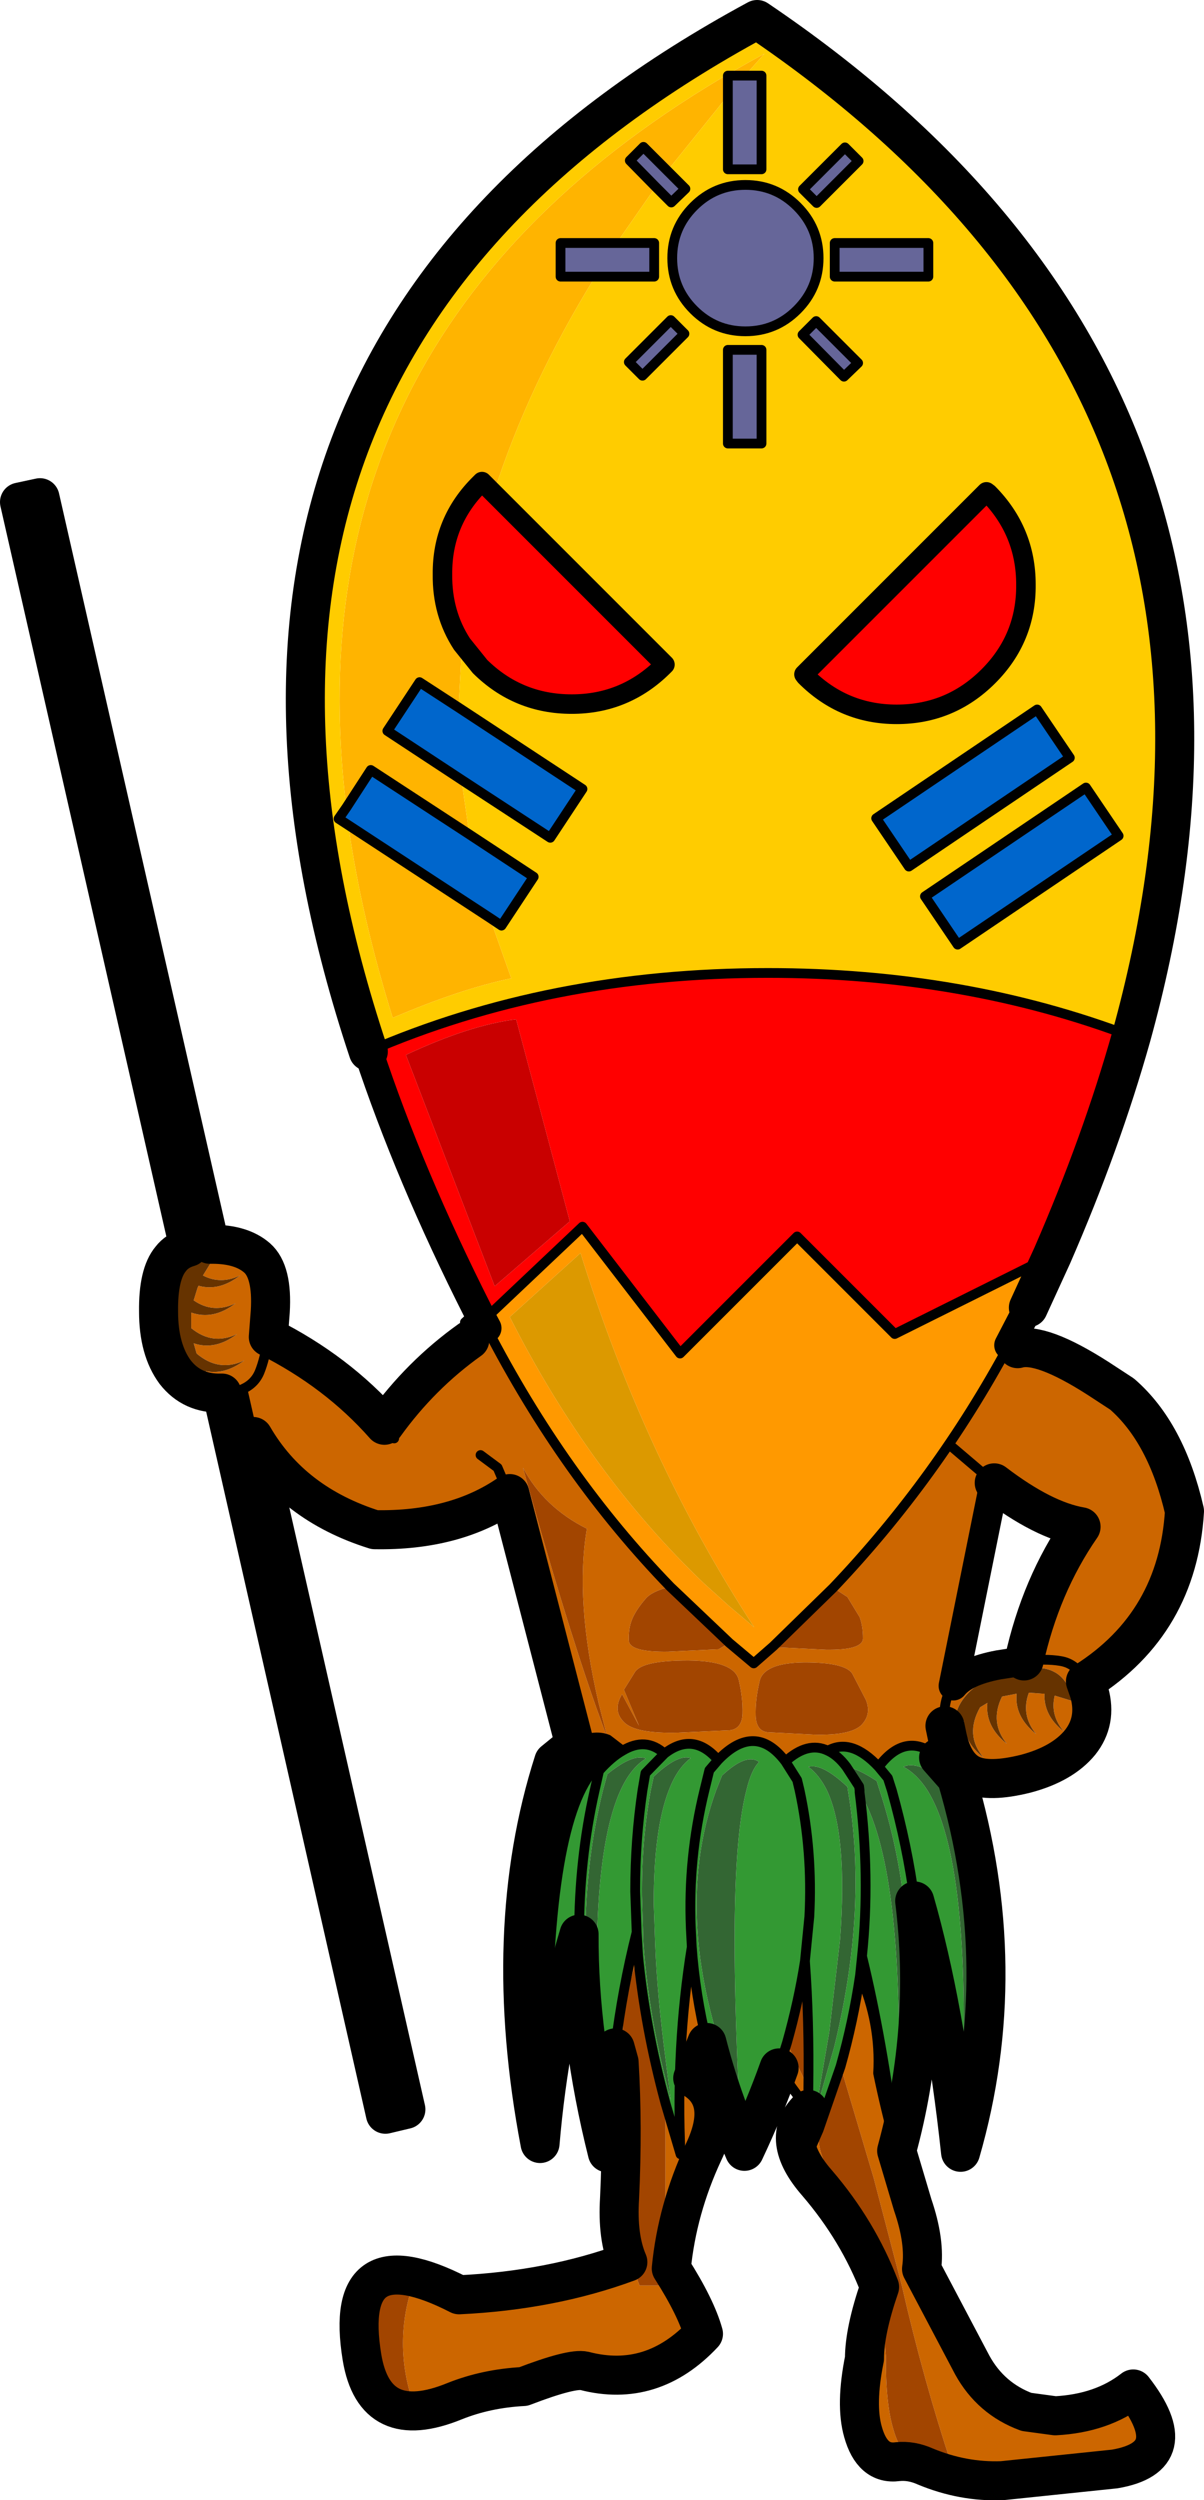 <?xml version="1.0" encoding="UTF-8" standalone="no"?>
<svg xmlns:xlink="http://www.w3.org/1999/xlink" height="256.2px" width="123.4px" xmlns="http://www.w3.org/2000/svg">
  <g transform="matrix(1.0, 0.0, 0.0, 1.0, 61.7, 128.1)">
    <path d="M12.9 -118.3 L6.7 -110.6 4.25 -113.05 2.85 -111.65 5.5 -108.95 1.5 -103.2 -4.25 -103.2 -4.25 -99.75 -0.7 -99.75 Q-7.6 -88.55 -11.1 -77.55 L-12.3 -78.75 -12.5 -78.55 Q-16.4 -74.7 -16.35 -69.25 -16.4 -65.25 -14.35 -62.1 L-14.7 -55.6 -18.7 -58.2 -22.0 -53.2 -14.4 -48.2 -13.6 -42.6 -23.7 -49.2 -26.2 -45.35 Q-32.4 -96.05 16.65 -122.6 L14.65 -120.35 12.9 -120.35 12.9 -118.3 M-11.5 -34.05 L-9.3 -27.85 Q-14.55 -26.75 -21.45 -23.8 -24.65 -34.1 -26.0 -43.55 L-11.5 -34.05" fill="#ffb400" fill-rule="evenodd" stroke="none"/>
    <path d="M14.65 -120.35 L16.35 -120.35 16.35 -110.75 12.9 -110.75 12.9 -118.3 12.9 -120.35 14.65 -120.35 M6.7 -110.6 L8.55 -108.75 7.1 -107.35 5.5 -108.95 2.85 -111.65 4.25 -113.05 6.7 -110.6 M1.5 -103.2 L5.35 -103.2 5.35 -99.75 -0.7 -99.75 -4.25 -99.75 -4.25 -103.2 1.5 -103.2 M9.4 -106.95 Q11.6 -109.15 14.7 -109.15 17.8 -109.15 20.0 -106.95 22.2 -104.75 22.2 -101.65 22.2 -98.55 20.0 -96.35 17.8 -94.15 14.7 -94.15 11.6 -94.15 9.4 -96.35 7.2 -98.55 7.2 -101.65 7.2 -104.75 9.4 -106.95 M26.3 -111.6 L22.0 -107.3 20.6 -108.7 24.9 -113.0 26.3 -111.6 M33.45 -99.75 L23.85 -99.75 23.85 -103.2 33.45 -103.2 33.45 -99.75 M26.25 -90.9 L24.8 -89.5 20.55 -93.8 21.95 -95.2 26.25 -90.9 M16.35 -92.25 L16.35 -82.65 12.9 -82.65 12.9 -92.25 16.35 -92.25 M2.75 -91.0 L7.05 -95.3 8.45 -93.9 4.15 -89.6 2.75 -91.0" fill="#666699" fill-rule="evenodd" stroke="none"/>
    <path d="M12.9 -118.3 L12.9 -110.75 16.35 -110.75 16.35 -120.35 14.65 -120.35 16.65 -122.6 Q-32.4 -96.05 -26.2 -45.35 L-27.0 -44.2 -26.0 -43.55 Q-24.65 -34.1 -21.45 -23.8 -14.55 -26.75 -9.3 -27.85 L-11.5 -34.05 -10.3 -33.25 -7.0 -38.25 -13.6 -42.6 -14.4 -48.2 -5.3 -42.25 -2.0 -47.25 -14.7 -55.6 -14.35 -62.1 -12.5 -59.8 Q-8.6 -55.95 -3.1 -55.95 2.35 -55.95 6.25 -59.8 L6.45 -60.0 -11.1 -77.55 Q-7.6 -88.55 -0.7 -99.75 L5.35 -99.75 5.35 -103.2 1.5 -103.2 5.5 -108.95 7.1 -107.35 8.55 -108.75 6.7 -110.6 12.9 -118.3 M33.45 -99.75 L33.45 -103.2 23.85 -103.2 23.85 -99.75 33.45 -99.75 M26.3 -111.6 L24.9 -113.0 20.6 -108.7 22.0 -107.3 26.3 -111.6 M9.4 -106.95 Q7.2 -104.75 7.2 -101.65 7.2 -98.55 9.4 -96.35 11.6 -94.15 14.7 -94.15 17.8 -94.15 20.0 -96.35 22.2 -98.55 22.2 -101.65 22.2 -104.75 20.0 -106.95 17.8 -109.15 14.7 -109.15 11.6 -109.15 9.4 -106.95 M47.95 -50.45 L44.6 -55.4 28.1 -44.25 31.45 -39.3 47.95 -50.45 M39.6 -77.55 L39.4 -77.7 20.7 -59.0 20.85 -58.8 Q24.75 -54.9 30.2 -54.9 35.7 -54.9 39.6 -58.8 43.5 -62.7 43.45 -68.2 43.45 -73.65 39.6 -77.55 M2.75 -91.0 L4.15 -89.6 8.45 -93.9 7.05 -95.3 2.75 -91.0 M16.35 -92.25 L12.9 -92.25 12.9 -82.65 16.35 -82.65 16.35 -92.25 M26.25 -90.9 L21.95 -95.2 20.55 -93.8 24.8 -89.5 26.25 -90.9 M33.1 -36.25 L36.45 -31.3 52.95 -42.45 49.6 -47.4 33.1 -36.25 M54.25 -21.9 Q37.15 -28.4 17.0 -28.4 -5.4 -28.4 -23.95 -20.35 -47.7 -91.7 15.9 -126.1 72.5 -87.85 54.25 -21.9" fill="#ffcc00" fill-rule="evenodd" stroke="none"/>
    <path d="M-11.1 -77.55 L6.45 -60.0 6.25 -59.8 Q2.35 -55.95 -3.1 -55.95 -8.6 -55.95 -12.5 -59.8 L-14.35 -62.1 Q-16.4 -65.25 -16.35 -69.25 -16.4 -74.7 -12.5 -78.55 L-12.3 -78.75 -11.1 -77.55 M39.6 -77.55 Q43.45 -73.65 43.45 -68.2 43.5 -62.7 39.6 -58.8 35.7 -54.9 30.2 -54.9 24.75 -54.9 20.85 -58.8 L20.7 -59.0 39.4 -77.7 39.6 -77.55 M-23.95 -20.35 Q-5.4 -28.4 17.0 -28.4 37.15 -28.4 54.25 -21.9 51.2 -11.05 46.15 0.55 L30.0 8.6 20.0 -1.4 8.0 10.6 -2.0 -2.4 -12.2 7.25 -12.75 6.2 Q-19.75 -7.65 -23.95 -20.35 M-8.8 -23.65 Q-13.6 -23.05 -20.1 -20.0 L-11.0 3.7 -3.3 -2.95 -8.8 -23.65" fill="#ff0000" fill-rule="evenodd" stroke="none"/>
    <path d="M-14.7 -55.6 L-2.0 -47.25 -5.3 -42.25 -14.4 -48.2 -22.0 -53.2 -18.7 -58.2 -14.7 -55.6 M-13.6 -42.6 L-7.0 -38.25 -10.3 -33.25 -11.5 -34.05 -26.0 -43.55 -27.0 -44.2 -26.2 -45.35 -23.7 -49.2 -13.6 -42.6 M47.95 -50.45 L31.45 -39.3 28.1 -44.25 44.6 -55.4 47.95 -50.45 M33.1 -36.25 L49.6 -47.4 52.95 -42.45 36.45 -31.3 33.1 -36.25" fill="#0066cc" fill-rule="evenodd" stroke="none"/>
    <path d="M-8.8 -23.65 L-3.3 -2.95 -11.0 3.7 -20.1 -20.0 Q-13.6 -23.05 -8.8 -23.65" fill="#c90000" fill-rule="evenodd" stroke="none"/>
    <path d="M-12.75 6.2 L-12.2 7.25 -11.8 8.0 Q-3.95 23.2 7.0 34.5 5.1 34.95 4.45 35.75 3.5 36.85 3.1 37.8 2.7 38.75 2.75 40.0 2.8 41.2 6.75 41.15 L11.95 40.9 13.05 40.25 15.55 42.35 17.55 40.6 18.0 40.7 22.95 40.95 Q26.7 41.0 26.75 39.8 26.75 38.55 26.4 37.6 L25.15 35.55 23.7 34.6 Q34.35 23.4 41.7 9.75 42.35 9.8 42.6 10.1 42.35 9.8 41.7 9.75 L43.7 5.9 43.8 6.05 42.6 10.1 Q45.0 9.4 50.85 13.15 L53.3 14.75 Q57.85 18.7 59.7 26.75 59.0 38.2 49.55 44.2 L49.95 45.35 Q50.75 48.25 49.0 50.45 47.2 52.65 43.45 53.65 39.65 54.6 37.85 53.75 36.05 52.9 35.4 49.95 L35.15 48.75 34.5 52.0 Q31.2 49.15 28.35 52.95 25.55 49.95 23.15 51.3 21.1 50.3 18.8 52.4 15.7 48.3 11.9 52.25 9.35 49.3 6.4 51.6 4.5 49.85 2.1 51.3 L0.6 50.15 -0.35 46.4 Q-2.8 35.85 -1.55 28.55 -5.95 26.35 -8.1 22.3 -4.05 37.0 -0.6 46.85 L0.6 50.15 Q-0.9 49.55 -2.8 50.65 L-9.45 24.95 -9.55 25.0 Q-15.05 28.8 -23.3 28.65 -31.75 26.0 -35.75 19.1 L-20.1 88.05 -22.2 88.55 -38.95 14.65 -39.0 14.65 Q-42.0 14.75 -43.75 12.5 -45.45 10.2 -45.45 6.3 -45.5 2.45 -44.2 0.9 -43.55 0.05 -42.35 -0.3 L-59.7 -76.65 -57.6 -77.1 -40.2 -0.6 -39.95 -0.6 Q-36.95 -0.6 -35.35 0.8 -33.75 2.2 -34.0 6.3 L-34.2 8.9 Q-27.15 12.45 -22.3 17.95 -18.6 12.8 -13.55 9.2 L-11.8 8.0 -13.55 9.2 -14.05 7.4 -12.75 6.2 M-21.3 19.3 L-22.3 17.95 -21.3 19.3 M30.2 92.3 L31.85 97.85 Q33.15 101.65 32.75 104.4 L37.95 114.25 Q39.85 117.7 43.5 119.05 L46.45 119.45 Q51.25 119.2 54.45 116.7 59.85 123.65 52.55 124.9 L41.0 126.1 Q37.0 126.25 33.15 124.65 31.7 124.0 30.3 124.15 27.7 124.5 26.75 121.1 25.95 118.3 26.9 113.6 26.9 110.75 28.45 106.25 26.25 100.5 22.05 95.6 18.1 91.1 21.15 88.05 L20.95 93.0 22.2 90.15 Q21.95 92.7 24.1 95.8 27.2 100.35 29.2 105.9 28.8 110.55 29.1 113.35 29.05 118.1 29.85 120.8 30.8 124.1 32.4 123.6 33.2 123.3 34.2 123.85 L35.85 124.55 Q32.95 115.8 30.75 106.2 L27.85 95.1 24.45 83.65 Q25.75 79.05 26.45 74.3 28.6 79.2 28.3 84.35 29.05 88.0 30.1 91.85 L30.15 92.5 30.2 92.3 M21.15 87.95 Q19.45 86.0 18.15 83.8 L18.95 81.25 21.15 85.85 21.15 87.95 M10.75 81.2 L9.3 84.85 Q13.0 87.0 10.4 92.45 7.7 98.25 7.1 104.35 9.65 108.35 10.4 111.05 5.15 116.65 -1.8 114.85 -3.1 114.55 -8.05 116.45 -11.85 116.65 -15.1 117.95 -23.3 121.3 -24.6 113.45 -26.65 100.9 -14.65 107.05 -5.2 106.6 2.65 103.7 1.55 101.15 1.8 97.15 2.15 89.7 1.75 83.2 L1.35 81.75 Q2.1 75.65 3.55 69.9 L3.7 72.35 Q0.85 80.15 3.1 87.05 L3.25 95.5 3.3 95.5 3.3 104.2 Q3.5 105.25 3.85 106.1 L6.5 106.1 6.5 87.4 8.05 92.65 Q7.55 81.65 9.2 71.4 9.55 76.25 10.75 81.2 M36.0 44.65 Q37.2 43.15 40.65 42.5 L43.25 42.1 Q45.45 41.85 46.95 42.1 48.65 42.35 49.55 44.2 48.65 42.35 46.95 42.1 45.45 41.85 43.25 42.1 44.95 34.35 49.1 28.35 45.25 27.7 40.2 23.85 L36.0 44.65 35.65 45.15 Q34.9 46.6 35.15 48.75 34.9 46.6 35.65 45.15 L36.0 44.65 M45.1 45.45 L45.35 45.45 Q45.25 47.7 47.35 49.35 45.9 47.65 46.4 45.65 L48.35 46.25 Q47.75 43.9 46.3 43.2 44.8 42.4 41.7 43.2 38.55 44.0 37.1 45.9 35.95 47.4 36.15 49.3 L37.1 48.25 Q37.05 50.4 39.1 52.0 37.15 49.7 38.75 46.85 L39.5 46.4 Q39.25 48.8 41.5 50.6 39.7 48.4 41.0 45.75 L42.5 45.45 Q42.25 47.8 44.5 49.6 42.9 47.65 43.75 45.35 L45.1 45.45 M35.85 20.15 L40.2 23.85 35.85 20.15 M2.05 45.5 L1.85 45.9 Q1.15 47.4 2.4 48.5 3.65 49.55 7.75 49.45 L13.1 49.2 Q14.35 49.05 14.4 47.5 14.45 45.9 14.0 44.0 13.5 42.1 8.85 42.05 4.2 42.05 3.4 43.2 L2.25 45.05 3.8 48.75 2.05 45.5 M15.75 47.7 Q15.8 49.25 16.95 49.4 L21.75 49.65 Q25.4 49.75 26.55 48.7 27.65 47.6 27.05 46.1 L25.65 43.4 Q24.9 42.25 20.75 42.25 16.55 42.3 16.15 44.2 15.7 46.1 15.75 47.7 M-12.45 21.0 L-10.7 22.3 -9.55 25.0 -10.7 22.3 -12.45 21.0 M-40.2 -0.6 L-42.35 -0.3 -40.2 -0.6 M-38.95 14.65 L-37.75 14.55 -38.95 14.65 M-35.75 19.1 L-36.85 14.25 Q-35.6 13.7 -35.1 12.5 -34.55 11.15 -34.2 8.9 -34.55 11.15 -35.1 12.5 -35.6 13.7 -36.85 14.25 L-35.75 19.1 M-41.85 5.15 L-41.45 3.85 -41.35 3.65 Q-39.25 4.25 -37.1 2.6 -39.1 3.55 -40.9 2.6 L-39.85 0.9 Q-42.3 0.9 -43.35 2.15 -44.45 3.4 -44.45 6.65 -44.45 9.85 -42.95 11.75 -41.75 13.2 -39.85 13.5 L-40.6 12.4 Q-38.65 12.8 -36.65 11.3 -39.25 12.55 -41.55 10.6 L-41.85 9.55 Q-39.65 10.3 -37.4 8.6 -39.9 9.8 -42.1 8.0 L-42.1 6.4 Q-39.85 7.2 -37.55 5.45 -39.85 6.55 -41.85 5.15 M-19.35 105.9 Q-24.65 105.0 -23.35 113.3 -22.6 117.9 -19.35 118.15 -21.45 112.0 -19.35 105.9" fill="#cc6600" fill-rule="evenodd" stroke="none"/>
    <path d="M-12.2 7.25 L-2.0 -2.4 8.0 10.6 20.0 -1.4 30.0 8.6 46.15 0.55 43.7 5.9 41.7 9.75 Q34.35 23.4 23.7 34.6 L17.55 40.6 15.55 42.35 13.05 40.25 7.0 34.5 Q-3.95 23.2 -11.8 8.0 L-12.2 7.25 M10.45 34.15 L13.0 36.45 15.6 38.65 Q4.35 21.4 -2.2 0.3 L-9.45 6.85 Q-1.3 22.95 10.45 34.15" fill="#ff9900" fill-rule="evenodd" stroke="none"/>
    <path d="M10.45 34.15 Q-1.3 22.95 -9.45 6.85 L-2.2 0.3 Q4.35 21.4 15.6 38.65 L13.0 36.45 10.45 34.15" fill="#dc9900" fill-rule="evenodd" stroke="none"/>
    <path d="M45.1 45.45 L43.75 45.35 Q42.9 47.65 44.5 49.6 42.25 47.8 42.5 45.45 L41.0 45.75 Q39.7 48.4 41.5 50.6 39.25 48.8 39.5 46.4 L38.75 46.85 Q37.15 49.7 39.1 52.0 37.05 50.4 37.1 48.25 L36.15 49.3 Q35.95 47.4 37.1 45.9 38.55 44.0 41.7 43.2 44.8 42.4 46.3 43.2 47.75 43.9 48.35 46.25 L46.4 45.65 Q45.9 47.65 47.35 49.35 45.25 47.7 45.35 45.45 L45.1 45.45 M-41.85 5.15 Q-39.85 6.55 -37.55 5.45 -39.85 7.2 -42.1 6.4 L-42.1 8.0 Q-39.9 9.8 -37.4 8.6 -39.65 10.3 -41.85 9.55 L-41.55 10.6 Q-39.25 12.55 -36.65 11.3 -38.65 12.8 -40.6 12.4 L-39.85 13.5 Q-41.75 13.2 -42.95 11.75 -44.45 9.85 -44.45 6.65 -44.45 3.4 -43.35 2.15 -42.3 0.9 -39.85 0.9 L-40.9 2.6 Q-39.1 3.55 -37.1 2.6 -39.25 4.25 -41.35 3.65 L-41.45 3.85 -41.85 5.15" fill="#663300" fill-rule="evenodd" stroke="none"/>
    <path d="M23.7 34.6 L25.15 35.55 26.4 37.6 Q26.75 38.55 26.75 39.8 26.7 41.0 22.95 40.95 L18.0 40.7 17.55 40.6 23.7 34.6 M13.05 40.25 L11.95 40.9 6.75 41.15 Q2.8 41.2 2.75 40.0 2.7 38.75 3.1 37.8 3.5 36.85 4.45 35.75 5.1 34.95 7.0 34.5 L13.05 40.25 M2.05 45.5 L3.8 48.75 2.25 45.05 3.4 43.2 Q4.2 42.05 8.85 42.05 13.5 42.1 14.0 44.0 14.45 45.9 14.4 47.5 14.35 49.05 13.1 49.2 L7.75 49.45 Q3.65 49.55 2.4 48.5 1.15 47.4 1.85 45.9 L2.05 45.5 M15.75 47.7 Q15.7 46.1 16.15 44.2 16.55 42.3 20.75 42.25 24.9 42.25 25.65 43.4 L27.05 46.1 Q27.65 47.6 26.55 48.7 25.4 49.75 21.75 49.65 L16.95 49.4 Q15.8 49.25 15.75 47.7 M20.8 72.85 Q21.25 78.9 21.15 85.85 L18.95 81.25 Q20.15 77.0 20.8 72.85 M3.7 72.35 Q4.4 79.6 6.5 87.4 L6.5 106.1 3.85 106.1 Q3.5 105.25 3.3 104.2 L3.3 95.5 3.25 95.5 3.1 87.05 Q0.85 80.15 3.7 72.35 M22.2 90.15 L24.45 83.65 27.85 95.1 30.75 106.2 Q32.95 115.8 35.85 124.55 L34.2 123.85 Q33.2 123.3 32.4 123.6 30.8 124.1 29.85 120.8 29.05 118.1 29.1 113.35 28.8 110.55 29.2 105.9 27.2 100.35 24.1 95.8 21.95 92.7 22.2 90.15 M0.6 50.15 L-0.6 46.85 Q-4.05 37.0 -8.1 22.3 -5.95 26.35 -1.55 28.55 -2.8 35.85 -0.35 46.4 L0.6 50.15 M-19.35 105.9 Q-21.45 112.0 -19.35 118.15 -22.6 117.9 -23.35 113.3 -24.65 105.0 -19.35 105.9" fill="#a24500" fill-rule="evenodd" stroke="none"/>
    <path d="M34.5 52.0 L36.35 54.1 Q42.15 73.75 36.75 92.45 35.15 77.55 32.05 66.7 33.65 79.7 30.2 92.3 L30.15 92.5 30.1 91.85 Q28.75 81.0 26.65 72.35 27.5 64.2 26.4 55.55 27.5 64.2 26.65 72.35 L26.45 74.3 Q25.75 79.05 24.45 83.65 L22.2 90.15 20.95 93.0 21.15 88.05 21.15 87.95 21.15 85.85 Q21.25 78.9 20.8 72.85 L21.25 68.3 Q21.6 61.65 20.25 55.35 L20.0 54.3 18.8 52.4 20.0 54.3 20.25 55.35 Q21.6 61.65 21.25 68.3 L20.8 72.85 Q20.15 77.0 18.95 81.25 L18.15 83.8 Q16.65 88.0 14.6 92.35 12.15 86.7 10.75 81.2 9.55 76.25 9.2 71.4 L9.1 69.45 Q8.8 62.3 10.5 55.35 L11.0 53.3 11.9 52.25 11.0 53.3 10.5 55.35 Q8.8 62.3 9.1 69.45 L9.2 71.4 Q7.55 81.65 8.05 92.65 L6.5 87.4 Q4.4 79.6 3.7 72.35 L3.55 69.9 Q2.1 75.65 1.35 81.75 0.7 87.0 0.55 92.5 -2.4 80.7 -2.35 70.1 -5.4 80.3 -6.35 91.55 -10.5 69.75 -4.95 52.4 L-2.8 50.65 Q-0.9 49.55 0.6 50.15 L2.1 51.3 Q4.5 49.85 6.4 51.6 9.35 49.3 11.9 52.25 15.7 48.3 18.8 52.4 21.1 50.3 23.15 51.3 24.15 51.75 25.05 52.95 24.15 51.75 23.15 51.3 25.55 49.95 28.35 52.95 L29.3 54.1 29.7 55.35 Q31.3 61.05 32.05 66.7 31.3 61.05 29.7 55.35 L29.3 54.1 28.35 52.95 Q31.2 49.15 34.5 52.0 M30.9 52.95 Q32.25 53.65 33.35 55.35 37.9 62.6 36.9 87.5 40.05 69.05 35.15 54.35 L34.15 53.7 Q32.0 52.4 30.9 52.95 M25.05 52.95 L26.35 54.95 26.4 55.35 26.4 55.55 Q31.0 62.9 30.35 87.55 33.15 69.65 28.45 55.35 L28.15 54.4 Q26.25 53.15 25.05 52.95 M21.15 52.95 Q22.25 53.75 23.05 55.35 25.2 59.9 24.4 70.65 L23.3 80.1 22.05 87.35 21.95 88.05 22.15 87.45 23.8 81.65 Q24.95 76.95 25.5 72.45 26.6 63.55 25.2 55.35 L25.15 55.0 Q22.55 52.55 21.15 52.95 M12.3 53.85 L11.7 55.35 Q9.25 62.1 9.8 69.9 10.1 74.3 11.4 79.1 12.4 82.9 14.05 87.0 13.65 78.75 13.6 72.45 13.5 60.3 14.8 55.35 15.3 53.25 16.1 52.45 14.8 51.5 12.3 53.85 M5.3 53.95 L5.0 55.35 Q4.05 60.55 4.1 66.15 L4.25 70.95 Q4.7 77.7 6.5 84.9 L7.05 87.1 6.5 82.8 Q5.65 76.3 5.45 71.15 L5.3 66.95 Q5.3 59.3 6.85 55.35 7.7 53.1 9.1 52.05 7.8 51.6 5.3 53.95 M4.5 52.1 Q3.2 51.55 0.55 53.7 L0.1 55.35 Q-3.45 69.65 0.0 86.9 -1.7 63.25 1.9 55.35 2.95 53.05 4.5 52.1 M6.4 51.6 L4.45 53.6 4.15 55.35 Q3.4 60.4 3.4 65.7 L3.55 69.9 3.4 65.7 Q3.4 60.4 4.15 55.35 L4.45 53.6 6.4 51.6 M-2.35 70.1 Q-2.35 62.4 -0.75 55.35 L-0.3 53.35 Q0.95 51.95 2.1 51.3 0.95 51.95 -0.3 53.35 L-0.75 55.35 Q-2.35 62.4 -2.35 70.1 M-4.15 52.75 Q-9.2 67.45 -6.6 85.9 -7.0 60.05 -2.1 53.25 -1.25 52.0 -0.15 51.4 -1.0 51.0 -2.5 51.75 L-4.15 52.75" fill="#339933" fill-rule="evenodd" stroke="none"/>
    <path d="M30.9 52.95 Q32.0 52.4 34.15 53.7 L35.15 54.35 Q40.05 69.05 36.9 87.5 37.9 62.6 33.35 55.35 32.25 53.65 30.9 52.95 M26.4 55.55 L26.4 55.35 26.35 54.95 25.05 52.95 Q26.25 53.15 28.15 54.4 L28.45 55.35 Q33.15 69.65 30.35 87.55 31.0 62.9 26.4 55.55 M21.15 52.95 Q22.55 52.55 25.15 55.0 L25.2 55.35 Q26.6 63.55 25.5 72.45 24.95 76.95 23.8 81.65 L22.15 87.45 21.95 88.05 22.05 87.35 23.3 80.1 24.4 70.65 Q25.2 59.9 23.05 55.35 22.25 53.75 21.15 52.95 M12.3 53.85 Q14.8 51.5 16.1 52.45 15.3 53.25 14.8 55.35 13.5 60.3 13.6 72.45 13.65 78.75 14.05 87.0 12.4 82.9 11.4 79.1 10.1 74.3 9.8 69.9 9.25 62.1 11.7 55.35 L12.3 53.85 M4.5 52.1 Q2.95 53.05 1.9 55.35 -1.7 63.25 0.0 86.9 -3.45 69.65 0.1 55.35 L0.55 53.7 Q3.2 51.55 4.5 52.1 M5.3 53.95 Q7.8 51.6 9.1 52.05 7.7 53.1 6.85 55.35 5.3 59.3 5.3 66.95 L5.45 71.15 Q5.65 76.3 6.5 82.8 L7.05 87.1 6.5 84.9 Q4.7 77.7 4.25 70.95 L4.1 66.15 Q4.05 60.55 5.0 55.35 L5.3 53.95 M-4.15 52.75 L-2.5 51.75 Q-1.0 51.0 -0.15 51.4 -1.25 52.0 -2.1 53.25 -7.0 60.05 -6.6 85.9 -9.2 67.45 -4.15 52.75" fill="#336633" fill-rule="evenodd" stroke="none"/>
    <path d="M14.65 -120.35 L16.35 -120.35 16.35 -110.75 12.9 -110.75 12.9 -118.3 12.9 -120.35 14.65 -120.35 M6.7 -110.6 L8.55 -108.75 7.1 -107.35 5.5 -108.95 2.85 -111.65 4.25 -113.05 6.7 -110.6 M1.5 -103.2 L5.35 -103.2 5.35 -99.75 -0.7 -99.75 -4.25 -99.75 -4.25 -103.2 1.5 -103.2 M-14.7 -55.6 L-2.0 -47.25 -5.3 -42.25 -14.4 -48.2 -22.0 -53.2 -18.7 -58.2 -14.7 -55.6 M-13.6 -42.6 L-7.0 -38.25 -10.3 -33.25 -11.5 -34.05 -26.0 -43.55 -27.0 -44.2 -26.2 -45.35 -23.7 -49.2 -13.6 -42.6 M9.4 -106.95 Q11.6 -109.15 14.7 -109.15 17.8 -109.15 20.0 -106.95 22.2 -104.75 22.2 -101.65 22.2 -98.55 20.0 -96.35 17.8 -94.15 14.7 -94.15 11.6 -94.15 9.4 -96.35 7.2 -98.55 7.2 -101.65 7.2 -104.75 9.4 -106.95 M26.3 -111.6 L22.0 -107.3 20.6 -108.7 24.9 -113.0 26.3 -111.6 M33.45 -99.75 L23.85 -99.75 23.85 -103.2 33.45 -103.2 33.45 -99.75 M47.95 -50.45 L31.45 -39.3 28.1 -44.25 44.6 -55.4 47.95 -50.45 M26.25 -90.9 L24.8 -89.5 20.55 -93.8 21.95 -95.2 26.25 -90.9 M16.35 -92.25 L16.35 -82.65 12.9 -82.65 12.9 -92.25 16.35 -92.25 M2.75 -91.0 L7.05 -95.3 8.45 -93.9 4.15 -89.6 2.75 -91.0 M33.1 -36.25 L49.6 -47.4 52.95 -42.45 36.45 -31.3 33.1 -36.25 M41.7 9.75 Q42.35 9.8 42.6 10.1 L43.8 6.05 43.7 5.9 M-11.8 8.0 L-13.55 9.2 -14.05 7.4 -12.75 6.2 M-22.3 17.95 L-21.3 19.3 M35.15 48.75 L34.5 52.0 Q31.2 49.15 28.35 52.95 25.55 49.95 23.15 51.3 21.1 50.3 18.8 52.4 L20.0 54.3 20.25 55.35 Q21.6 61.65 21.25 68.3 L20.8 72.85 Q21.25 78.9 21.15 85.85 L21.15 87.95 Q19.45 86.0 18.15 83.8 L18.95 81.25 Q20.15 77.0 20.8 72.85 M21.15 88.05 L21.15 87.95 M36.0 44.65 L35.65 45.15 Q34.9 46.6 35.15 48.75 M49.55 44.2 Q48.65 42.35 46.95 42.1 45.45 41.85 43.25 42.1 M40.2 23.85 L35.85 20.15 M26.4 55.55 L26.4 55.35 26.35 54.95 25.05 52.95 Q24.15 51.75 23.15 51.3 M26.4 55.55 Q27.5 64.2 26.65 72.35 28.75 81.0 30.1 91.85 L30.15 92.5 30.2 92.3 M32.05 66.7 Q31.3 61.05 29.7 55.35 L29.3 54.1 28.35 52.95 M0.6 50.15 L2.1 51.3 Q4.5 49.85 6.4 51.6 9.35 49.3 11.9 52.25 15.7 48.3 18.8 52.4 M11.9 52.25 L11.0 53.3 10.5 55.35 Q8.8 62.3 9.1 69.45 L9.2 71.4 Q9.55 76.25 10.75 81.2 M3.55 69.9 L3.4 65.7 Q3.4 60.4 4.15 55.35 L4.45 53.6 6.4 51.6 M3.55 69.9 L3.7 72.35 Q4.4 79.6 6.5 87.4 L8.05 92.65 Q7.55 81.65 9.2 71.4 M24.45 83.65 Q25.75 79.05 26.45 74.3 L26.65 72.35 M26.45 74.3 Q28.6 79.2 28.3 84.35 29.05 88.0 30.1 91.85 M21.15 88.05 L20.95 93.0 22.2 90.15 24.45 83.65 M1.35 81.75 Q2.1 75.65 3.55 69.9 M-42.35 -0.3 L-40.2 -0.6 M-9.55 25.0 L-10.7 22.3 -12.45 21.0 M-34.2 8.9 Q-34.55 11.15 -35.1 12.5 -35.6 13.7 -36.85 14.25 L-35.75 19.1 M-37.75 14.55 L-38.95 14.65 M0.6 50.15 Q-0.9 49.55 -2.8 50.65 M2.1 51.3 Q0.95 51.95 -0.3 53.35 L-0.75 55.35 Q-2.35 62.4 -2.35 70.1" fill="none" stroke="#000000" stroke-linecap="round" stroke-linejoin="round" stroke-width="1.0"/>
    <path d="M-11.1 -77.55 L6.45 -60.0 6.25 -59.8 Q2.35 -55.95 -3.1 -55.95 -8.6 -55.95 -12.5 -59.8 L-14.35 -62.1 Q-16.4 -65.25 -16.35 -69.25 -16.4 -74.7 -12.5 -78.55 L-12.3 -78.75 -11.1 -77.55 M39.6 -77.55 Q43.45 -73.65 43.45 -68.2 43.5 -62.7 39.6 -58.8 35.7 -54.9 30.2 -54.9 24.75 -54.9 20.85 -58.8 L20.7 -59.0 39.4 -77.7 39.6 -77.55" fill="none" stroke="#000000" stroke-linecap="round" stroke-linejoin="round" stroke-width="2.0"/>
    <path d="M43.25 42.1 L40.65 42.5 Q37.2 43.15 36.0 44.65 L40.2 23.85 M-4.15 52.75 Q-9.2 67.45 -6.6 85.9 -7.0 60.05 -2.1 53.25 -1.25 52.0 -0.15 51.4 -1.0 51.0 -2.5 51.75 L-4.15 52.75" fill="none" stroke="#000000" stroke-linecap="round" stroke-linejoin="round" stroke-width="3.0"/>
    <path d="M-23.95 -20.35 Q-19.75 -7.65 -12.75 6.2 L-12.2 7.25 -11.8 8.0 M43.7 5.9 L41.7 9.75" fill="none" stroke="#000000" stroke-linecap="round" stroke-linejoin="round" stroke-width="3.0"/>
    <path d="M54.25 -21.9 Q37.15 -28.4 17.0 -28.4 -5.4 -28.4 -23.95 -20.35 M-12.2 7.25 L-2.0 -2.4 8.0 10.6 20.0 -1.4 30.0 8.6 46.15 0.55 M41.7 9.75 Q34.35 23.4 23.7 34.6 L17.55 40.6 15.55 42.35 13.05 40.25 7.0 34.5 Q-3.95 23.2 -11.8 8.0" fill="none" stroke="#000000" stroke-linecap="round" stroke-linejoin="round" stroke-width="1.0"/>
    <path d="M46.15 0.55 Q51.2 -11.05 54.25 -21.9 72.5 -87.85 15.9 -126.1 -47.7 -91.7 -23.95 -20.35 M-13.55 9.2 Q-18.6 12.8 -22.3 17.95 -27.15 12.45 -34.2 8.9 L-34.0 6.3 Q-33.75 2.2 -35.35 0.8 -36.95 -0.6 -39.95 -0.6 L-40.2 -0.6 -57.6 -77.1 -59.7 -76.65 -42.35 -0.3 Q-43.55 0.05 -44.2 0.9 -45.5 2.45 -45.45 6.3 -45.45 10.2 -43.75 12.5 -42.0 14.75 -39.0 14.65 L-38.95 14.65 -22.2 88.55 -20.1 88.05 -35.75 19.1 Q-31.75 26.0 -23.3 28.65 -15.05 28.8 -9.55 25.0 L-9.45 24.95 -2.8 50.65 -4.95 52.4 Q-10.5 69.75 -6.35 91.55 -5.4 80.3 -2.35 70.1 -2.4 80.7 0.55 92.5 0.7 87.0 1.35 81.75 L1.75 83.2 Q2.15 89.7 1.8 97.15 1.55 101.15 2.65 103.7 -5.2 106.6 -14.65 107.05 -26.65 100.9 -24.6 113.45 -23.3 121.3 -15.1 117.95 -11.85 116.65 -8.05 116.45 -3.1 114.55 -1.8 114.85 5.15 116.65 10.4 111.05 9.65 108.35 7.1 104.35 7.7 98.25 10.4 92.45 13.0 87.0 9.3 84.85 L10.75 81.2 Q12.15 86.7 14.6 92.35 16.65 88.0 18.15 83.8 M46.15 0.55 L43.7 5.9 M42.6 10.1 Q45.0 9.4 50.85 13.15 L53.3 14.75 Q57.85 18.7 59.7 26.75 59.0 38.2 49.55 44.2 L49.95 45.35 Q50.75 48.25 49.0 50.45 47.2 52.65 43.45 53.65 39.65 54.6 37.85 53.75 36.05 52.9 35.4 49.95 L35.15 48.75 M34.5 52.0 L36.35 54.1 Q42.15 73.75 36.75 92.45 35.15 77.55 32.05 66.7 33.65 79.7 30.2 92.3 L31.85 97.85 Q33.15 101.65 32.75 104.4 L37.95 114.25 Q39.85 117.7 43.5 119.05 L46.45 119.45 Q51.25 119.2 54.45 116.7 59.85 123.65 52.55 124.9 L41.0 126.1 Q37.0 126.25 33.15 124.65 31.7 124.0 30.3 124.15 27.7 124.5 26.75 121.1 25.95 118.3 26.9 113.6 26.9 110.75 28.45 106.25 26.25 100.5 22.05 95.6 18.1 91.1 21.15 88.05 M43.25 42.1 Q44.95 34.35 49.1 28.35 45.25 27.7 40.2 23.85" fill="none" stroke="#000000" stroke-linecap="round" stroke-linejoin="round" stroke-width="4.0"/>
  </g>
</svg>
